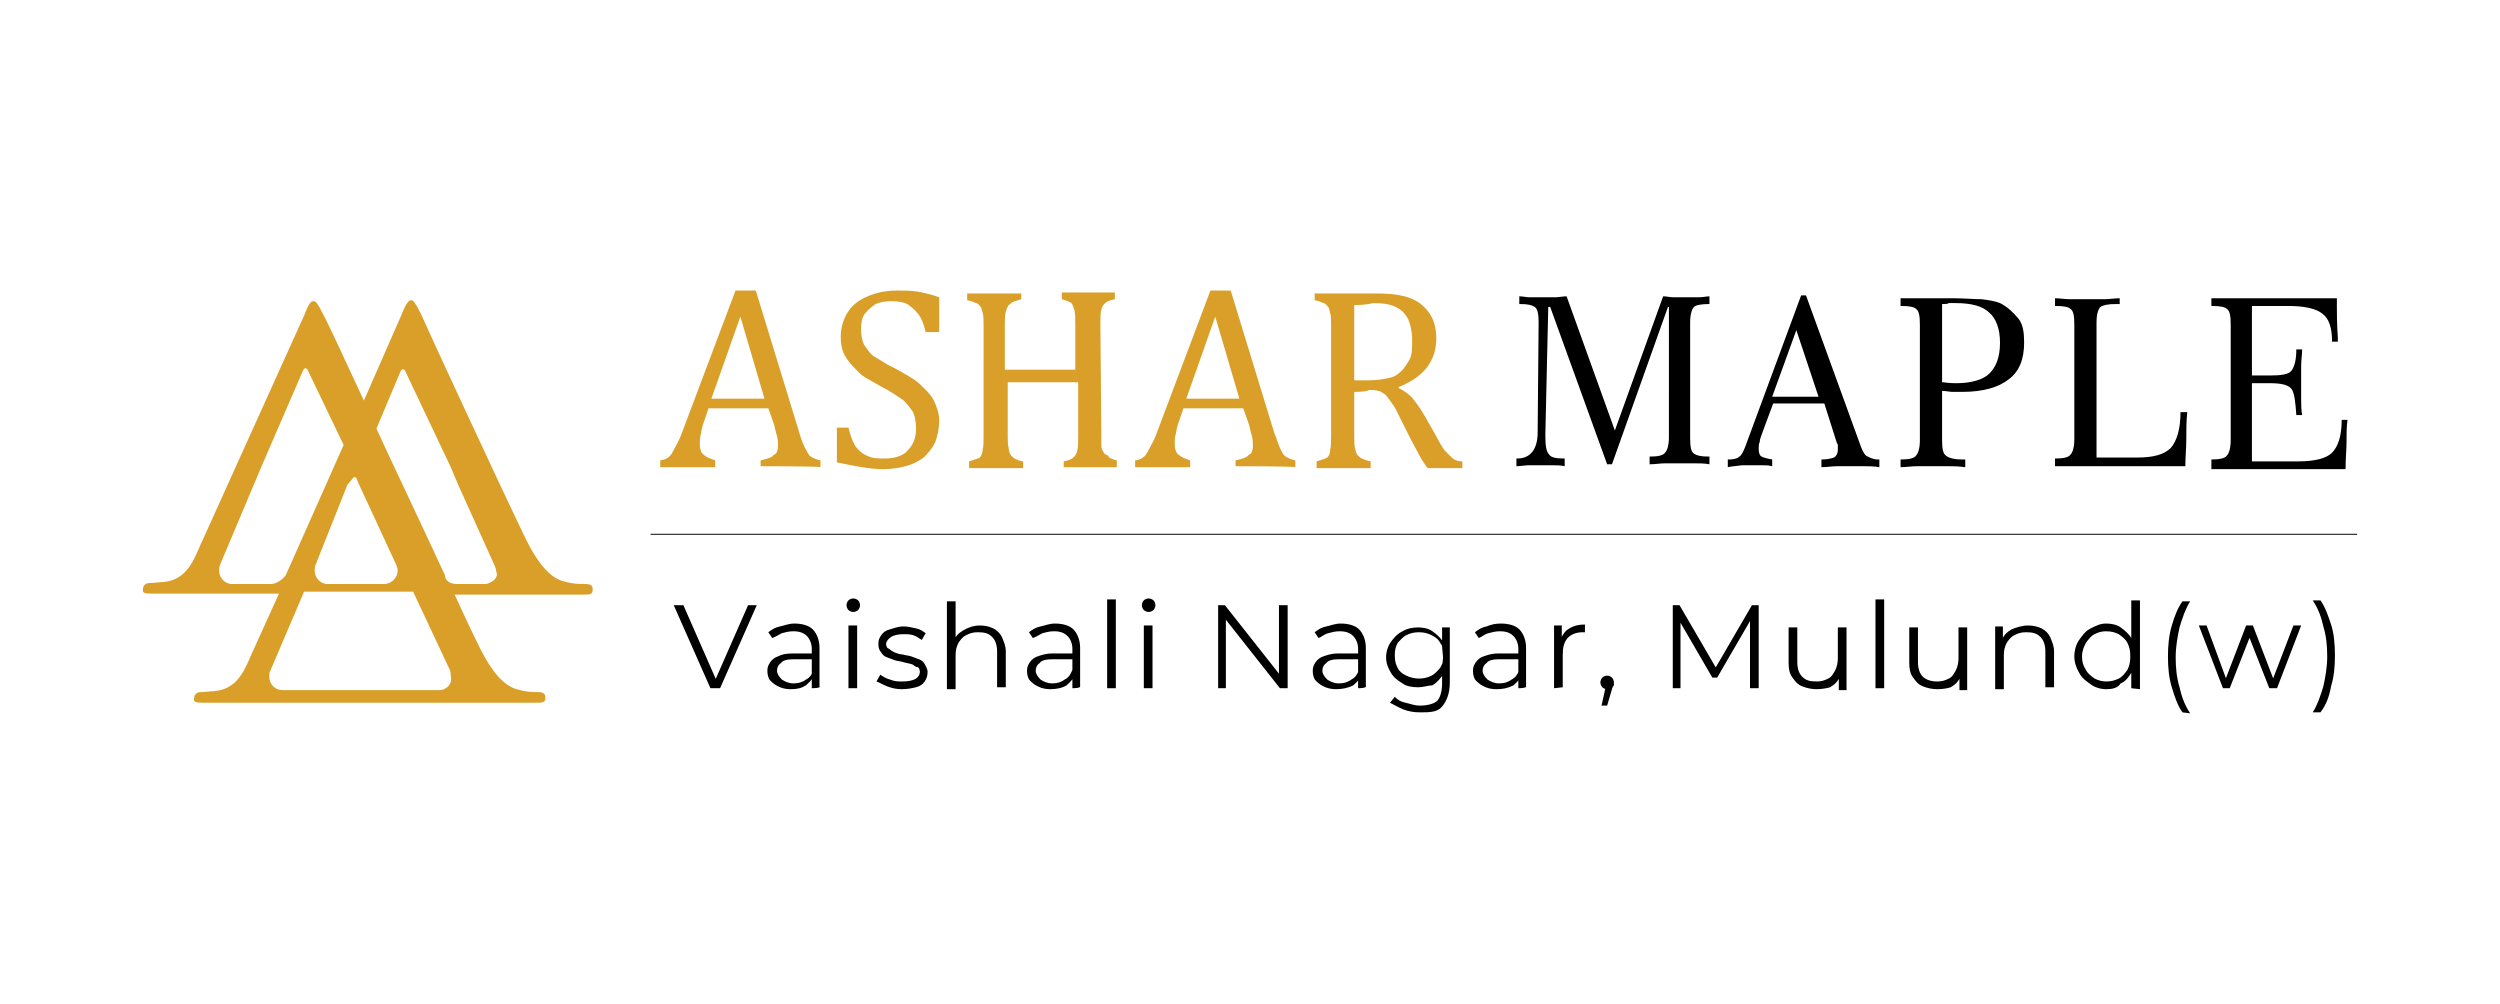 <?xml version="1.0" encoding="utf-8"?>
<!-- Generator: Adobe Illustrator 25.4.1, SVG Export Plug-In . SVG Version: 6.00 Build 0)  -->
<svg version="1.1" id="Layer_1" xmlns="http://www.w3.org/2000/svg" xmlns:xlink="http://www.w3.org/1999/xlink" x="0px" y="0px"
	 viewBox="0 0 259 104" style="enable-background:new 0 0 259 104;" xml:space="preserve">
<style type="text/css">
	.st0{fill:#D99F28;}
</style>
<g>
	<g>
		<path class="st0" d="M60.6,60.5c-0.5,0-1.2,0-1.9-0.2c-1-0.2-2.4-0.8-4.2-4.4c-2.9-6-10.3-22-10.9-23.4c-0.6-1.2-0.8-1.4-1-1.4
			s-0.5,0.2-1,1.5l-3.9,8.9c-2.1-4.5-3.8-8.2-4.2-8.9c-0.6-1.2-0.8-1.4-1-1.4c-0.3,0-0.5,0.2-1,1.5L20.7,56.6
			c-0.8,1.9-1.6,3.5-3.8,3.7c-0.3,0-1,0.1-1.4,0.1c-0.7,0-0.7,0.6-0.7,0.8c0,0.2,0.2,0.3,0.9,0.3c0.6,0,1,0,1.6,0l0,0h11.6L26,67.9
			c-0.8,1.9-1.6,3.5-3.8,3.7c-0.3,0-1,0.1-1.4,0.1c-0.7,0-0.7,0.6-0.7,0.8c0,0.2,0.2,0.3,0.9,0.3c0.2,0,0.3,0,0.6,0h8.3h0.2h0.1H53
			c1.2,0,2.3,0,2.6,0c0.6,0,0.9,0,0.9-0.5c0-0.2,0-0.6-0.7-0.6c-0.5,0-1.2,0-1.9-0.2c-1-0.2-2.4-0.8-4.2-4.4
			c-0.7-1.4-1.6-3.3-2.6-5.5h11.2l0,0c1.2,0,1.9,0,2.2,0c0.6,0,0.9,0,0.9-0.5C61.4,60.8,61.4,60.5,60.6,60.5 M36.6,49.5
			c0.1-0.1,0.2-0.1,0.3,0l0.3,0.7l3.8,8.2c0.1,0.2,0.2,0.5,0.2,0.7c0,0.7-0.6,1.4-1.4,1.4h-4.7h-1.3l0,0c-0.7-0.1-1.2-0.7-1.2-1.4
			c0-0.2,0-0.3,0.1-0.6l3.3-8.3L36.6,49.5z M28.1,60.5h-2.6h-0.3H24h-0.1c-0.7-0.1-1.2-0.7-1.2-1.4c0-0.2,0-0.3,0.1-0.6l3.5-8.3
			l0.8-1.9l4.2-9.7c0.2-0.6,0.5-0.6,0.7,0l3.6,7.5l-6,13.5C29.2,60.1,28.6,60.5,28.1,60.5 M45.5,71.5L45.5,71.5L45.5,71.5H29.3l0,0
			l0,0c-0.8,0-1.4-0.6-1.4-1.4c0-0.2,0-0.5,0.1-0.6l3.5-8.2l0,0h11.3l3.8,8.1c0.1,0.2,0.1,0.5,0.1,0.7
			C46.9,70.9,46.2,71.5,45.5,71.5 M50.4,60.5L50.4,60.5h-2.8h-0.1h-0.2c-0.6,0-1.2-0.3-1.2-0.9c-2.4-5.2-6.4-13.6-7.1-15.2l2.4-5.7
			c0.2-0.6,0.5-0.6,0.7,0l4.6,9.7l0.8,1.9l3.7,8.2c0.1,0.2,0.2,0.5,0.2,0.7C51.7,59.8,51.1,60.3,50.4,60.5"/>
	</g>
	<g>
		<g>
			<g>
				<rect x="67.4" y="55.3" width="176.8" height="0.1"/>
			</g>
		</g>
		<g>
			<g>
				<g>
					<g>
						<g>
							<g>
								<path class="st0" d="M78.8,48.3v-0.6c0.4-0.1,0.8-0.2,1-0.3c0.3-0.1,0.3-0.3,0.6-0.4c0.1-0.2,0.2-0.4,0.2-0.8
									c0-0.3,0-0.6-0.1-1c-0.1-0.3-0.2-0.8-0.3-1.2l-0.6-1.7h-6.2L73,43.5c-0.3,0.7-0.3,1.1-0.4,1.5c-0.1,0.4-0.1,0.6-0.1,1
									c0,0.6,0.2,1,0.4,1.1c0.3,0.3,0.7,0.4,1.2,0.6v0.7h-5.7v-0.7c0.6-0.1,1-0.3,1.3-0.9c0.3-0.6,0.7-1.2,1-2.1l5.5-14.6h2.1
									l4.5,14.7c0.2,0.7,0.4,1.2,0.6,1.6c0.2,0.3,0.3,0.7,0.6,0.9s0.6,0.3,1,0.4v0.7C85,48.3,78.8,48.3,78.8,48.3z M73.7,41.3h5.5
									l-2.5-8.5L73.7,41.3z"/>
							</g>
						</g>
					</g>
					<g>
						<g>
							<path class="st0" d="M87.9,44.3c0.2,0.8,0.4,1.4,0.7,1.9c0.3,0.4,0.7,0.8,1.2,1c0.6,0.3,1.1,0.3,1.9,0.3c1,0,1.9-0.3,2.3-0.8
								c0.6-0.6,0.9-1.3,0.9-2.3c0-0.7-0.1-1.2-0.3-1.7c-0.3-0.4-0.6-0.9-1.1-1.3c-0.6-0.4-1.3-0.9-2.3-1.4c-1-0.6-1.9-1-2.3-1.5
								c-0.6-0.6-1-1-1.4-1.7c-0.3-0.6-0.4-1.2-0.4-1.9c0-1,0.3-1.9,0.7-2.5c0.4-0.7,1.1-1.3,2.1-1.7c0.9-0.4,1.9-0.6,3.1-0.6
								c0.7,0,1.3,0,2,0.1c0.6,0.1,1.5,0.3,2.3,0.6v3.6h-1.4c-0.2-0.8-0.4-1.4-0.8-1.9c-0.3-0.4-0.7-0.7-1.1-1
								c-0.4-0.2-1-0.3-1.7-0.3c-0.6,0-1.1,0.1-1.6,0.3c-0.4,0.3-0.8,0.6-1.1,1c-0.3,0.4-0.4,1-0.4,1.6s0.1,1.1,0.3,1.6
								c0.3,0.4,0.6,0.9,1,1.2c0.6,0.3,1.2,0.8,2.1,1.2c1.1,0.6,2,1.1,2.6,1.6c0.6,0.6,1.1,1,1.5,1.7c0.3,0.6,0.6,1.4,0.6,2.1
								c0,1-0.2,1.7-0.4,2.3c-0.3,0.6-0.7,1.1-1.2,1.6c-0.6,0.4-1.1,0.7-1.9,0.9c-0.7,0.2-1.5,0.3-2.3,0.3c-1.4,0-2.9-0.3-4.8-0.7
								v-3.6L87.9,44.3L87.9,44.3z"/>
						</g>
					</g>
					<g>
						<g>
							<path class="st0" d="M114.1,45.1c0,0.6,0,0.9,0,1.1c0,0.3,0.1,0.4,0.2,0.6c0.1,0.2,0.2,0.3,0.3,0.3c0.1,0,0.3,0.2,0.3,0.3
								c0.2,0.1,0.4,0.2,0.8,0.3v0.7h-5.5v-0.6c0.6-0.1,0.9-0.3,1-0.4c0.2-0.2,0.3-0.3,0.4-0.7c0.1-0.3,0.1-0.9,0.1-1.6v-5.5h-7.3
								v5.5c0,0.6,0,1,0.1,1.3c0,0.3,0.1,0.6,0.2,0.7c0.1,0.2,0.3,0.3,0.4,0.4c0.2,0.1,0.6,0.3,0.9,0.3v0.7h-5.6v-0.7
								c0.6-0.2,1-0.3,1.1-0.4c0.1-0.1,0.3-0.4,0.3-0.8c0.1-0.3,0.1-0.8,0.1-1.5V33.7c0-0.6,0-1-0.1-1.3s-0.1-0.6-0.3-0.7
								c-0.1-0.2-0.3-0.3-0.4-0.3c-0.2-0.1-0.4-0.2-0.9-0.3v-0.7h5.6V31c-0.3,0.1-0.7,0.2-0.9,0.3c-0.2,0.1-0.3,0.3-0.4,0.3
								c-0.1,0.2-0.2,0.3-0.3,0.7c-0.1,0.3-0.1,0.8-0.1,1.4v4.6h7.3v-4.6c0-0.8,0-1.3-0.1-1.6c-0.1-0.3-0.2-0.6-0.3-0.7
								c-0.1-0.1-0.6-0.3-1-0.4v-0.7h5.5V31c-0.6,0.1-0.9,0.3-1,0.4c-0.2,0.2-0.3,0.3-0.4,0.7c-0.1,0.3-0.1,0.9-0.1,1.6L114.1,45.1
								L114.1,45.1z"/>
						</g>
					</g>
					<g>
						<g>
							<g>
								<path class="st0" d="M128,48.3v-0.6c0.4-0.1,0.8-0.2,1-0.3c0.3-0.1,0.3-0.3,0.6-0.4c0.1-0.2,0.2-0.4,0.2-0.8
									c0-0.3,0-0.6-0.1-1c-0.1-0.3-0.2-0.8-0.3-1.2l-0.6-1.7h-6.2l-0.4,1.2c-0.3,0.7-0.3,1.1-0.4,1.5c-0.1,0.3-0.1,0.6-0.1,1
									c0,0.6,0.2,1,0.4,1.1c0.3,0.3,0.7,0.4,1.2,0.6v0.7h-5.7v-0.7c0.6-0.1,1-0.3,1.3-0.9c0.3-0.6,0.7-1.2,1-2.1l5.5-14.6h2.1
									l4.5,14.7c0.3,0.7,0.4,1.2,0.6,1.6c0.2,0.4,0.3,0.7,0.6,0.9s0.6,0.3,1,0.4v0.7C134.1,48.3,128,48.3,128,48.3z M122.9,41.3
									h5.5l-2.5-8.5L122.9,41.3z"/>
							</g>
						</g>
					</g>
					<g>
						<g>
							<g>
								<path class="st0" d="M140.3,40.6v4.5c0,0.6,0,1.1,0.1,1.4c0.1,0.3,0.1,0.6,0.3,0.7c0.2,0.2,0.3,0.3,0.4,0.3
									c0.2,0.1,0.4,0.2,0.9,0.3v0.7h-5.6v-0.7c0.6-0.2,1-0.3,1.1-0.4c0.2-0.2,0.3-0.4,0.3-0.8c0.1-0.3,0.1-0.8,0.1-1.5V33.7
									c0-0.6,0-1-0.1-1.3s-0.1-0.6-0.3-0.7c-0.1-0.2-0.3-0.3-0.4-0.3c-0.2-0.1-0.4-0.2-0.9-0.3v-0.7h6.4c2.1,0,3.6,0.3,4.6,1.1
									c1,0.8,1.6,1.9,1.6,3.5c0,1.2-0.3,2.2-1,3.1c-0.7,0.9-1.7,1.5-2.9,2v0.1c0.6,0.3,1,0.6,1.4,1c0.3,0.4,0.8,1,1.3,1.9l1.2,2.1
									c0.3,0.6,0.6,1.1,0.9,1.5c0.3,0.3,0.6,0.6,0.8,0.8c0.3,0.2,0.6,0.3,1,0.3v0.7h-3.6c-0.3-0.4-0.7-1-1-1.6
									c-0.3-0.6-0.6-1.1-0.9-1.7l-1.1-2.2c-0.3-0.7-0.6-1.1-0.9-1.5c-0.3-0.4-0.4-0.6-0.6-0.7c-0.2-0.1-0.4-0.3-0.6-0.3
									c-0.3-0.1-0.6-0.1-1-0.1C141.7,40.6,140.3,40.6,140.3,40.6z M140.3,31.6v7.8h1.5c0.8,0,1.4-0.1,1.9-0.2
									c0.6-0.1,1-0.3,1.3-0.6c0.4-0.3,0.7-0.8,1-1.3s0.3-1.2,0.3-2.1c0-0.9-0.2-1.6-0.4-2.1c-0.3-0.6-0.7-1-1.3-1.3
									c-0.6-0.3-1.4-0.4-2.3-0.4C141.4,31.6,140.7,31.6,140.3,31.6"/>
							</g>
						</g>
					</g>
				</g>
			</g>
			<g>
				<path d="M160.1,44.9v0.3c0,1,0.1,1.6,0.4,1.9c0.2,0.3,0.7,0.4,1.5,0.4h0.1v0.8c-0.4-0.1-0.9-0.1-1.3-0.1c-0.4,0-0.8,0-1.2,0
					c-0.4,0-0.8,0-1.2,0c-0.4,0-0.9,0.1-1.3,0.1v-0.8h0.1c1.3,0,2.1-0.9,2.1-2.7l0,0l0.1-11.3v-0.2c0-0.7-0.1-1.3-0.4-1.5
					c-0.3-0.2-0.7-0.3-1.5-0.3h-0.1v-0.8c0.4,0,0.7,0.1,1.1,0.1c0.4,0,0.8,0,1.3,0c0.4,0,0.9,0,1.3,0c0.4,0,0.8-0.1,1.2-0.1l5,13.9
					l5-13.9c0.4,0,0.7,0.1,1.1,0.1c0.4,0,0.8,0,1.3,0c0.5,0,0.9,0,1.3,0s0.8-0.1,1.1-0.1v0.8h-0.1c-0.7,0-1.3,0.1-1.5,0.3
					c-0.2,0.2-0.4,0.7-0.4,1.6v12c0,0.9,0.1,1.4,0.4,1.6s0.7,0.3,1.5,0.3h0.1v0.8c-0.5-0.1-1.1-0.1-1.6-0.1s-1,0-1.5,0s-1,0-1.5,0
					c-0.5,0-1,0.1-1.6,0.1v-0.8h0.1c0.7,0,1.3-0.1,1.5-0.4c0.2-0.2,0.4-0.7,0.4-1.6V31.8h-0.1L167,48.1h-0.5l-5.9-16.3h-0.2
					L160.1,44.9z"/>
				<path d="M179,48.4v-0.8h0.2c0.4,0,0.8-0.1,1-0.3c0.2-0.1,0.4-0.5,0.6-1l5.8-15.7h0.5l5.7,15.7c0.2,0.5,0.4,0.9,0.7,1
					c0.2,0.1,0.6,0.3,1,0.3h0.2v0.8c-0.6-0.1-1.1-0.1-1.6-0.1c-0.5,0-1,0-1.4,0c-0.4,0-1,0-1.4,0c-0.5,0-1,0.1-1.6,0.1v-0.8h0.1
					c0.5,0,0.9-0.1,1.2-0.2c0.2-0.1,0.4-0.4,0.4-0.8c0-0.1,0-0.2,0-0.4c0-0.1,0-0.2-0.1-0.3l-1.3-4.1h-5.3l-1,2.7
					c-0.2,0.6-0.4,1-0.4,1.3c-0.1,0.2-0.1,0.5-0.1,0.7c0,0.4,0.1,0.7,0.3,0.8c0.2,0.1,0.5,0.2,1.1,0.3v0.7c-0.4-0.1-0.7-0.1-1.1-0.1
					c-0.4,0-0.7,0-1,0c-0.4,0-0.7,0-1,0C179.8,48.3,179.4,48.3,179,48.4z M183.6,41.1h4.8l-2.3-6.9L183.6,41.1z"/>
				<path d="M201.2,40.5v5.1c0,0.9,0.1,1.4,0.4,1.6c0.2,0.2,0.8,0.4,1.6,0.4h0.4v0.8c-0.7-0.1-1.3-0.1-1.8-0.1s-1,0-1.6,0
					s-1,0-1.6,0s-1.1,0.1-1.7,0.1v-0.8h0.1c0.7,0,1.3-0.1,1.5-0.4c0.2-0.2,0.4-0.7,0.4-1.6v-12c0-0.9-0.1-1.4-0.4-1.6
					c-0.2-0.2-0.7-0.3-1.5-0.3h-0.1v-0.8h5.4c1.2,0,2.2,0.1,3,0.1c0.8,0.1,1.4,0.2,1.9,0.4c0.8,0.4,1.4,1,1.9,1.6
					c0.5,0.6,0.6,1.5,0.6,2.5c0,1.7-0.5,3-1.6,3.8c-1,0.8-2.6,1.3-4.8,1.3c-0.3,0-0.7,0-1,0S201.6,40.5,201.2,40.5z M201.2,31.5v8.1
					h0.1c0.7,0.1,1.1,0.1,1.4,0.1c1.6,0,2.8-0.4,3.4-1c0.7-0.7,1.1-1.7,1.1-3.2c0-1.4-0.4-2.5-1.1-3.1c-0.7-0.7-1.9-1-3.5-1
					c-0.2,0-0.4,0-0.7,0C201.8,31.5,201.5,31.5,201.2,31.5z"/>
				<path d="M219.6,31.5h-0.4c-0.8,0-1.3,0.1-1.6,0.3c-0.2,0.2-0.4,0.7-0.4,1.6v14h4.2c1.7,0,2.8-0.3,3.5-1c0.6-0.7,1-1.9,1-3.7h0.7
					c-0.1,0.9-0.1,1.9-0.1,2.8c0,0.9-0.1,1.9-0.1,2.8h-13.5v-0.8h0.1c0.7,0,1.3-0.1,1.5-0.4c0.2-0.2,0.4-0.7,0.4-1.6V33.6
					c0-0.9-0.1-1.4-0.4-1.6c-0.2-0.2-0.7-0.3-1.5-0.3h-0.1v-0.8c0.5,0,1,0.1,1.6,0.1c0.5,0,1.1,0,1.7,0s1.2,0,1.8,0
					c0.5,0,1.1-0.1,1.6-0.1L219.6,31.5L219.6,31.5z"/>
				<path d="M229.1,48.4v-0.8h0.1c0.7,0,1.3-0.1,1.5-0.4c0.2-0.2,0.4-0.7,0.4-1.6v-12c0-0.9-0.1-1.4-0.4-1.6
					c-0.2-0.2-0.7-0.3-1.5-0.3h-0.1v-0.8h13v1c0,0.6,0,1.6,0.1,3.1c0,0.1,0,0.3,0,0.4h-0.6c0-1.4-0.3-2.4-1-2.9
					c-0.6-0.5-1.8-0.8-3.5-0.8h-3.8v7.2h1.9c1.1,0,1.9-0.1,2.2-0.5c0.3-0.4,0.5-1.1,0.5-2.2h0.6c0,0.6-0.1,1.1-0.1,1.7
					c0,0.6,0,1.1,0,1.7c0,0.6,0,1.1,0,1.7s0,1.1,0.1,1.7h-0.6c-0.1-1.4-0.2-2.3-0.5-2.7c-0.3-0.4-1-0.6-2.2-0.6h-1.9v8.1h4.8
					c1.7,0,2.9-0.3,3.5-0.9c0.6-0.6,1-1.7,1-3.4h0.6c-0.1,0.7-0.1,1.5-0.1,2.3s-0.1,1.7-0.1,2.8h-13.9V48.4z"/>
			</g>
		</g>
		<g>
			<g>
				<path d="M73.6,71.3l-3.8-8.6h1l3.6,8.2h-0.5l3.6-8.2h0.9l-3.8,8.6H73.6z"/>
				<path d="M81.9,71.4c-0.5,0-0.9-0.1-1.3-0.3c-0.4-0.2-0.6-0.4-0.8-0.6c-0.2-0.2-0.3-0.6-0.3-1c0-0.4,0.1-0.6,0.3-0.9
					c0.2-0.3,0.5-0.5,0.8-0.6c0.4-0.2,0.8-0.3,1.5-0.3h2.3v0.6h-2.2c-0.6,0-1.1,0.1-1.3,0.4c-0.3,0.2-0.4,0.5-0.4,0.8
					c0,0.3,0.2,0.6,0.5,0.9c0.3,0.2,0.7,0.4,1.2,0.4c0.5,0,0.9-0.1,1.3-0.4c0.4-0.2,0.6-0.5,0.8-1V70c-0.2,0.5-0.5,0.7-0.8,1
					C83,71.3,82.6,71.4,81.9,71.4z M84.1,71.3v-1.5v-0.3v-2.3c0-0.5-0.2-1-0.5-1.3s-0.7-0.5-1.4-0.5c-0.5,0-0.8,0.1-1.2,0.2
					c-0.4,0.2-0.7,0.4-1,0.5l-0.4-0.6c0.4-0.3,0.7-0.5,1.2-0.6c0.5-0.1,0.9-0.3,1.5-0.3c0.8,0,1.5,0.2,1.9,0.6
					c0.4,0.4,0.7,1.1,0.7,1.9v4C85.1,71.3,84.1,71.3,84.1,71.3z"/>
				<path d="M88.4,63.4c-0.2,0-0.4-0.1-0.5-0.2c-0.1-0.1-0.2-0.3-0.2-0.5c0-0.2,0.1-0.4,0.2-0.5c0.1-0.1,0.3-0.2,0.5-0.2
					s0.4,0.1,0.5,0.2c0.1,0.1,0.2,0.3,0.2,0.5c0,0.2-0.1,0.4-0.2,0.5C88.8,63.3,88.6,63.4,88.4,63.4z M87.9,71.3v-6.5h0.9v6.5H87.9z
					"/>
				<path d="M93.4,71.4c-0.5,0-1-0.1-1.5-0.3c-0.5-0.2-0.8-0.4-1.1-0.5l0.4-0.7c0.3,0.2,0.6,0.4,1,0.5c0.5,0.2,0.8,0.2,1.3,0.2
					c0.6,0,1.1-0.1,1.4-0.3c0.3-0.2,0.4-0.5,0.4-0.7c0-0.2-0.1-0.5-0.3-0.5c-0.2,0-0.4-0.3-0.6-0.3c-0.3-0.1-0.5-0.1-0.8-0.2
					c-0.3-0.1-0.6-0.1-0.9-0.2c-0.3-0.1-0.5-0.2-0.8-0.3c-0.3-0.1-0.5-0.3-0.6-0.5c-0.2-0.2-0.3-0.5-0.3-0.9s0.1-0.6,0.3-0.9
					c0.2-0.3,0.5-0.5,0.9-0.6c0.4-0.1,0.8-0.3,1.4-0.3c0.5,0,0.8,0.1,1.3,0.2c0.5,0.1,0.7,0.3,1,0.5l-0.4,0.7
					c-0.3-0.2-0.6-0.4-0.9-0.5c-0.4-0.1-0.6-0.1-1-0.1c-0.5,0-1,0.1-1.3,0.3c-0.3,0.2-0.5,0.5-0.5,0.7c0,0.2,0.1,0.5,0.3,0.5
					c0.2,0.2,0.4,0.3,0.6,0.4c0.3,0.1,0.5,0.2,0.8,0.2c0.3,0.1,0.6,0.1,0.9,0.2s0.5,0.2,0.8,0.3c0.3,0.1,0.5,0.3,0.6,0.5
					c0.1,0.2,0.3,0.5,0.3,0.8c0,0.4-0.1,0.7-0.3,1c-0.2,0.3-0.5,0.5-0.9,0.6C94.5,71.3,94,71.4,93.4,71.4z"/>
				<path d="M101.5,64.8c0.5,0,1,0.1,1.4,0.3c0.4,0.2,0.7,0.5,0.9,0.9c0.2,0.5,0.4,0.9,0.4,1.5v3.7h-0.9v-3.7c0-0.7-0.2-1.2-0.5-1.5
					c-0.4-0.4-0.8-0.5-1.5-0.5c-0.5,0-0.8,0.1-1.2,0.3s-0.6,0.5-0.8,0.8C99.1,67,99,67.3,99,67.9v3.5h-0.9v-9.1H99v4.5l-0.2-0.4
					c0.2-0.5,0.5-0.8,1-1.1C100.3,65,100.9,64.8,101.5,64.8z"/>
				<path d="M108.8,71.4c-0.5,0-0.9-0.1-1.3-0.3c-0.4-0.2-0.6-0.4-0.8-0.6c-0.2-0.2-0.3-0.6-0.3-1c0-0.4,0.1-0.6,0.3-0.9
					c0.2-0.3,0.5-0.5,0.8-0.6s0.8-0.3,1.5-0.3h2.3v0.6H109c-0.6,0-1.1,0.1-1.3,0.4c-0.3,0.2-0.4,0.5-0.4,0.8c0,0.3,0.2,0.6,0.5,0.9
					c0.3,0.2,0.7,0.4,1.2,0.4c0.5,0,0.9-0.1,1.3-0.4c0.4-0.2,0.6-0.5,0.8-1l0.2,0.6c-0.2,0.5-0.5,0.7-0.8,1
					C110,71.3,109.4,71.4,108.8,71.4z M111.1,71.3v-1.5v-0.3v-2.3c0-0.5-0.2-1-0.5-1.3c-0.3-0.3-0.7-0.5-1.4-0.5
					c-0.5,0-0.8,0.1-1.2,0.2c-0.4,0.2-0.7,0.4-1,0.5l-0.4-0.6c0.4-0.3,0.7-0.5,1.2-0.6c0.5-0.1,0.9-0.3,1.5-0.3
					c0.8,0,1.5,0.2,1.9,0.6c0.4,0.4,0.7,1.1,0.7,1.9v4C112,71.3,111.1,71.3,111.1,71.3z"/>
				<path d="M114.7,71.3v-9.2h0.9v9.2H114.7z"/>
				<path d="M119,63.4c-0.2,0-0.4-0.1-0.5-0.2c-0.1-0.1-0.2-0.3-0.2-0.5c0-0.2,0.1-0.4,0.2-0.5c0.1-0.1,0.3-0.2,0.5-0.2
					c0.2,0,0.4,0.1,0.5,0.2c0.1,0.1,0.2,0.3,0.2,0.5c0,0.2-0.1,0.4-0.2,0.5C119.4,63.3,119.2,63.4,119,63.4z M118.5,71.3v-6.5h0.9
					v6.5H118.5z"/>
				<path d="M126.2,71.3v-8.6h0.7l6,7.6h-0.4v-7.6h0.9v8.6h-0.8l-6-7.6h0.4v7.6H126.2z"/>
				<path d="M138.4,71.4c-0.5,0-0.9-0.1-1.3-0.3c-0.4-0.2-0.6-0.4-0.8-0.6c-0.2-0.2-0.3-0.6-0.3-1c0-0.4,0.1-0.6,0.3-0.9
					s0.5-0.5,0.8-0.6s0.8-0.3,1.5-0.3h2.3v0.6h-2.2c-0.6,0-1.1,0.1-1.3,0.4c-0.3,0.2-0.4,0.5-0.4,0.8c0,0.3,0.2,0.6,0.5,0.9
					c0.3,0.2,0.7,0.4,1.2,0.4c0.5,0,0.9-0.1,1.3-0.4c0.4-0.2,0.6-0.5,0.8-1L141,70c-0.2,0.5-0.5,0.7-0.8,1
					C139.6,71.3,139,71.4,138.4,71.4z M140.7,71.3v-1.5v-0.3v-2.3c0-0.5-0.2-1-0.5-1.3c-0.3-0.3-0.7-0.5-1.4-0.5
					c-0.5,0-0.8,0.1-1.2,0.2c-0.4,0.1-0.7,0.4-1,0.5l-0.4-0.6c0.4-0.3,0.7-0.5,1.2-0.6c0.5-0.1,0.9-0.3,1.5-0.3
					c0.8,0,1.5,0.2,1.9,0.6c0.4,0.4,0.7,1.1,0.7,1.9v4C141.6,71.3,140.7,71.3,140.7,71.3z"/>
				<path d="M146.9,71.2c-0.6,0-1.2-0.1-1.6-0.4c-0.5-0.3-0.9-0.6-1.2-1.1c-0.3-0.5-0.5-1-0.5-1.6c0-0.6,0.2-1.2,0.5-1.6
					c0.3-0.4,0.6-0.8,1.2-1.1c0.5-0.3,1.1-0.4,1.6-0.4s1.1,0.1,1.5,0.4c0.4,0.3,0.8,0.6,1.1,1.1c0.3,0.5,0.4,1,0.4,1.7
					s-0.1,1.3-0.4,1.7s-0.6,0.8-1.1,1.1C148,71,147.5,71.2,146.9,71.2z M147.1,73.8c-0.6,0-1.2-0.1-1.7-0.3s-1-0.5-1.4-0.7l0.5-0.6
					c0.3,0.3,0.6,0.5,1.1,0.6c0.5,0.1,0.9,0.3,1.5,0.3c0.8,0,1.5-0.2,1.8-0.5s0.5-1,0.5-1.8v-1.6l0.1-1.1l-0.1-1.1v-2h0.8v5.7
					c0,1.1-0.3,1.9-0.8,2.5C148.9,73.8,148.1,73.8,147.1,73.8z M147,70.3c0.5,0,0.9-0.1,1.3-0.3s0.6-0.5,0.9-0.8
					c0.2-0.4,0.4-0.7,0.4-1.3s-0.1-0.9-0.4-1.3c-0.2-0.4-0.5-0.6-0.9-0.8c-0.4-0.2-0.8-0.3-1.3-0.3c-0.5,0-0.9,0.1-1.3,0.3
					c-0.4,0.2-0.6,0.5-0.9,0.8c-0.2,0.4-0.3,0.7-0.3,1.3s0.1,0.9,0.3,1.3c0.2,0.4,0.5,0.6,0.9,0.8C146.1,70.2,146.6,70.3,147,70.3z"
					/>
				<path d="M155,71.4c-0.5,0-0.9-0.1-1.3-0.3c-0.4-0.2-0.6-0.4-0.8-0.6c-0.2-0.2-0.3-0.6-0.3-1c0-0.4,0.1-0.6,0.3-0.9
					s0.5-0.5,0.8-0.6s0.8-0.3,1.5-0.3h2.3v0.6h-2.2c-0.6,0-1.1,0.1-1.3,0.4c-0.3,0.2-0.4,0.5-0.4,0.8c0,0.3,0.2,0.6,0.5,0.9
					c0.3,0.2,0.7,0.4,1.2,0.4c0.5,0,0.9-0.1,1.3-0.4c0.4-0.2,0.6-0.5,0.8-1l0.2,0.6c-0.2,0.5-0.5,0.7-0.8,1
					C156.2,71.3,155.7,71.4,155,71.4z M157.3,71.3v-1.5v-0.3v-2.3c0-0.5-0.2-1-0.5-1.3s-0.7-0.5-1.4-0.5c-0.5,0-0.8,0.1-1.2,0.2
					c-0.4,0.1-0.7,0.4-1,0.5l-0.4-0.6c0.4-0.3,0.7-0.5,1.2-0.6c0.5-0.2,0.9-0.3,1.5-0.3c0.8,0,1.5,0.2,1.9,0.6
					c0.4,0.4,0.7,1.1,0.7,1.9v4C158.2,71.3,157.3,71.3,157.3,71.3z"/>
				<path d="M161,71.3v-6.5h0.8v1.7l-0.1-0.3c0.2-0.5,0.5-0.9,0.9-1.1c0.5-0.3,1-0.4,1.6-0.4v0.8h-0.1H164c-0.7,0-1.2,0.2-1.6,0.6
					c-0.4,0.5-0.5,1-0.5,1.8v3.3L161,71.3L161,71.3z"/>
				<path d="M165.9,73.2l0.5-2.3l0.1,0.5c-0.2,0-0.4-0.1-0.5-0.2c-0.1-0.1-0.2-0.3-0.2-0.5c0-0.2,0.1-0.4,0.2-0.5
					c0.1-0.1,0.3-0.2,0.5-0.2c0.2,0,0.4,0.1,0.5,0.2c0.1,0.1,0.2,0.3,0.2,0.5c0,0.1,0,0.1,0,0.2c0,0.1,0,0.2-0.1,0.2
					c0,0.1-0.1,0.2-0.1,0.3l-0.5,1.7h-0.6V73.2z"/>
				<path d="M173.3,71.3v-8.6h0.7l3.9,6.7h-0.3l3.9-6.7h0.7v8.6h-0.9V64h0.2l-3.6,6.2h-0.5l-3.6-6.2h0.3v7.3
					C174.1,71.3,173.3,71.3,173.3,71.3z"/>
				<path d="M188.2,71.4c-0.5,0-1-0.1-1.5-0.3c-0.5-0.2-0.7-0.5-1-0.9c-0.3-0.4-0.4-0.9-0.4-1.5V65h0.9v3.6c0,0.7,0.2,1.2,0.5,1.5
					c0.4,0.4,0.8,0.5,1.5,0.5c0.5,0,0.8-0.1,1.2-0.3c0.4-0.2,0.5-0.5,0.7-0.8c0.2-0.4,0.3-0.8,0.3-1.3V65h0.9v6.5h-0.8v-1.8l0.1,0.4
					c-0.2,0.5-0.5,0.8-1,1.1C189.3,71.3,188.7,71.4,188.2,71.4z"/>
				<path d="M194.3,71.3v-9.2h0.9v9.2H194.3z"/>
				<path d="M200.7,71.4c-0.5,0-1-0.1-1.5-0.3c-0.5-0.2-0.7-0.5-1-0.9c-0.3-0.4-0.4-0.9-0.4-1.5V65h0.9v3.6c0,0.7,0.2,1.2,0.5,1.5
					s0.8,0.5,1.5,0.5c0.5,0,0.8-0.1,1.2-0.3c0.4-0.2,0.5-0.5,0.7-0.8c0.2-0.4,0.3-0.8,0.3-1.3V65h0.9v6.5H203v-1.8l0.1,0.4
					c-0.2,0.5-0.5,0.8-1,1.1C201.8,71.3,201.3,71.4,200.7,71.4z"/>
				<path d="M210.1,64.8c0.5,0,1,0.1,1.4,0.3s0.7,0.5,0.9,0.9c0.2,0.5,0.4,0.9,0.4,1.5v3.7h-0.9v-3.7c0-0.7-0.2-1.2-0.5-1.5
					c-0.4-0.4-0.8-0.5-1.5-0.5c-0.5,0-0.8,0.1-1.2,0.3c-0.4,0.2-0.6,0.5-0.8,0.8c-0.2,0.4-0.3,0.7-0.3,1.3v3.5h-0.9v-6.5h0.8v1.8
					l-0.1-0.4c0.2-0.5,0.5-0.8,1-1.1C208.9,65,209.5,64.8,210.1,64.8z"/>
				<path d="M218.2,71.4c-0.6,0-1.2-0.2-1.6-0.5c-0.4-0.3-0.9-0.6-1.2-1.2c-0.3-0.5-0.5-1.1-0.5-1.7s0.2-1.3,0.5-1.7
					s0.6-0.9,1.2-1.2s1-0.5,1.6-0.5c0.5,0,1.1,0.1,1.5,0.4c0.4,0.3,0.8,0.6,1.1,1.1c0.3,0.5,0.4,1.1,0.4,1.8c0,0.7-0.1,1.3-0.4,1.8
					c-0.3,0.5-0.6,0.9-1.1,1.1C219.4,71.3,218.8,71.4,218.2,71.4z M218.2,70.6c0.5,0,0.9-0.1,1.3-0.3s0.6-0.5,0.9-0.9
					c0.2-0.4,0.3-0.8,0.3-1.4s-0.1-1-0.3-1.4c-0.2-0.4-0.5-0.6-0.9-0.9c-0.4-0.2-0.8-0.3-1.3-0.3c-0.5,0-0.8,0.1-1.2,0.3
					c-0.4,0.2-0.6,0.5-0.9,0.9c-0.2,0.4-0.4,0.8-0.4,1.4s0.1,0.9,0.4,1.4c0.2,0.4,0.5,0.6,0.9,0.9C217.4,70.5,217.8,70.6,218.2,70.6
					z M220.8,71.3v-1.9l0.1-1.3l-0.1-1.3v-4.6h0.9v9.2L220.8,71.3L220.8,71.3z"/>
				<path d="M226.1,73.8c-0.5-0.7-0.8-1.6-1.1-2.6c-0.3-1-0.4-2-0.4-3.2c0-1.1,0.1-2.2,0.4-3.2c0.3-1,0.6-1.8,1.1-2.5h0.8
					c-0.5,0.8-0.8,1.7-1.1,2.7c-0.2,0.9-0.4,2-0.4,3.1c0,1.1,0.1,2.1,0.4,3.1c0.2,0.9,0.5,1.8,1.1,2.7L226.1,73.8L226.1,73.8z"/>
				<path d="M230.3,71.3l-2.5-6.5h0.8l2.2,6h-0.4l2.3-6h0.7l2.3,6h-0.4l2.3-6h0.8l-2.5,6.5h-0.8l-2.2-5.6h0.3l-2.2,5.6H230.3z"/>
				<path d="M240.4,73.8h-0.8c0.5-0.8,0.8-1.7,1.1-2.7c0.2-0.9,0.4-2,0.4-3.1s-0.1-2.1-0.4-3.1c-0.2-0.9-0.5-1.8-1.1-2.7h0.8
					c0.5,0.7,0.8,1.6,1.1,2.5c0.3,0.9,0.4,2.1,0.4,3.2c0,1.2-0.1,2.2-0.4,3.2C241.3,72.2,241,73,240.4,73.8z"/>
			</g>
		</g>
	</g>
</g>
</svg>
